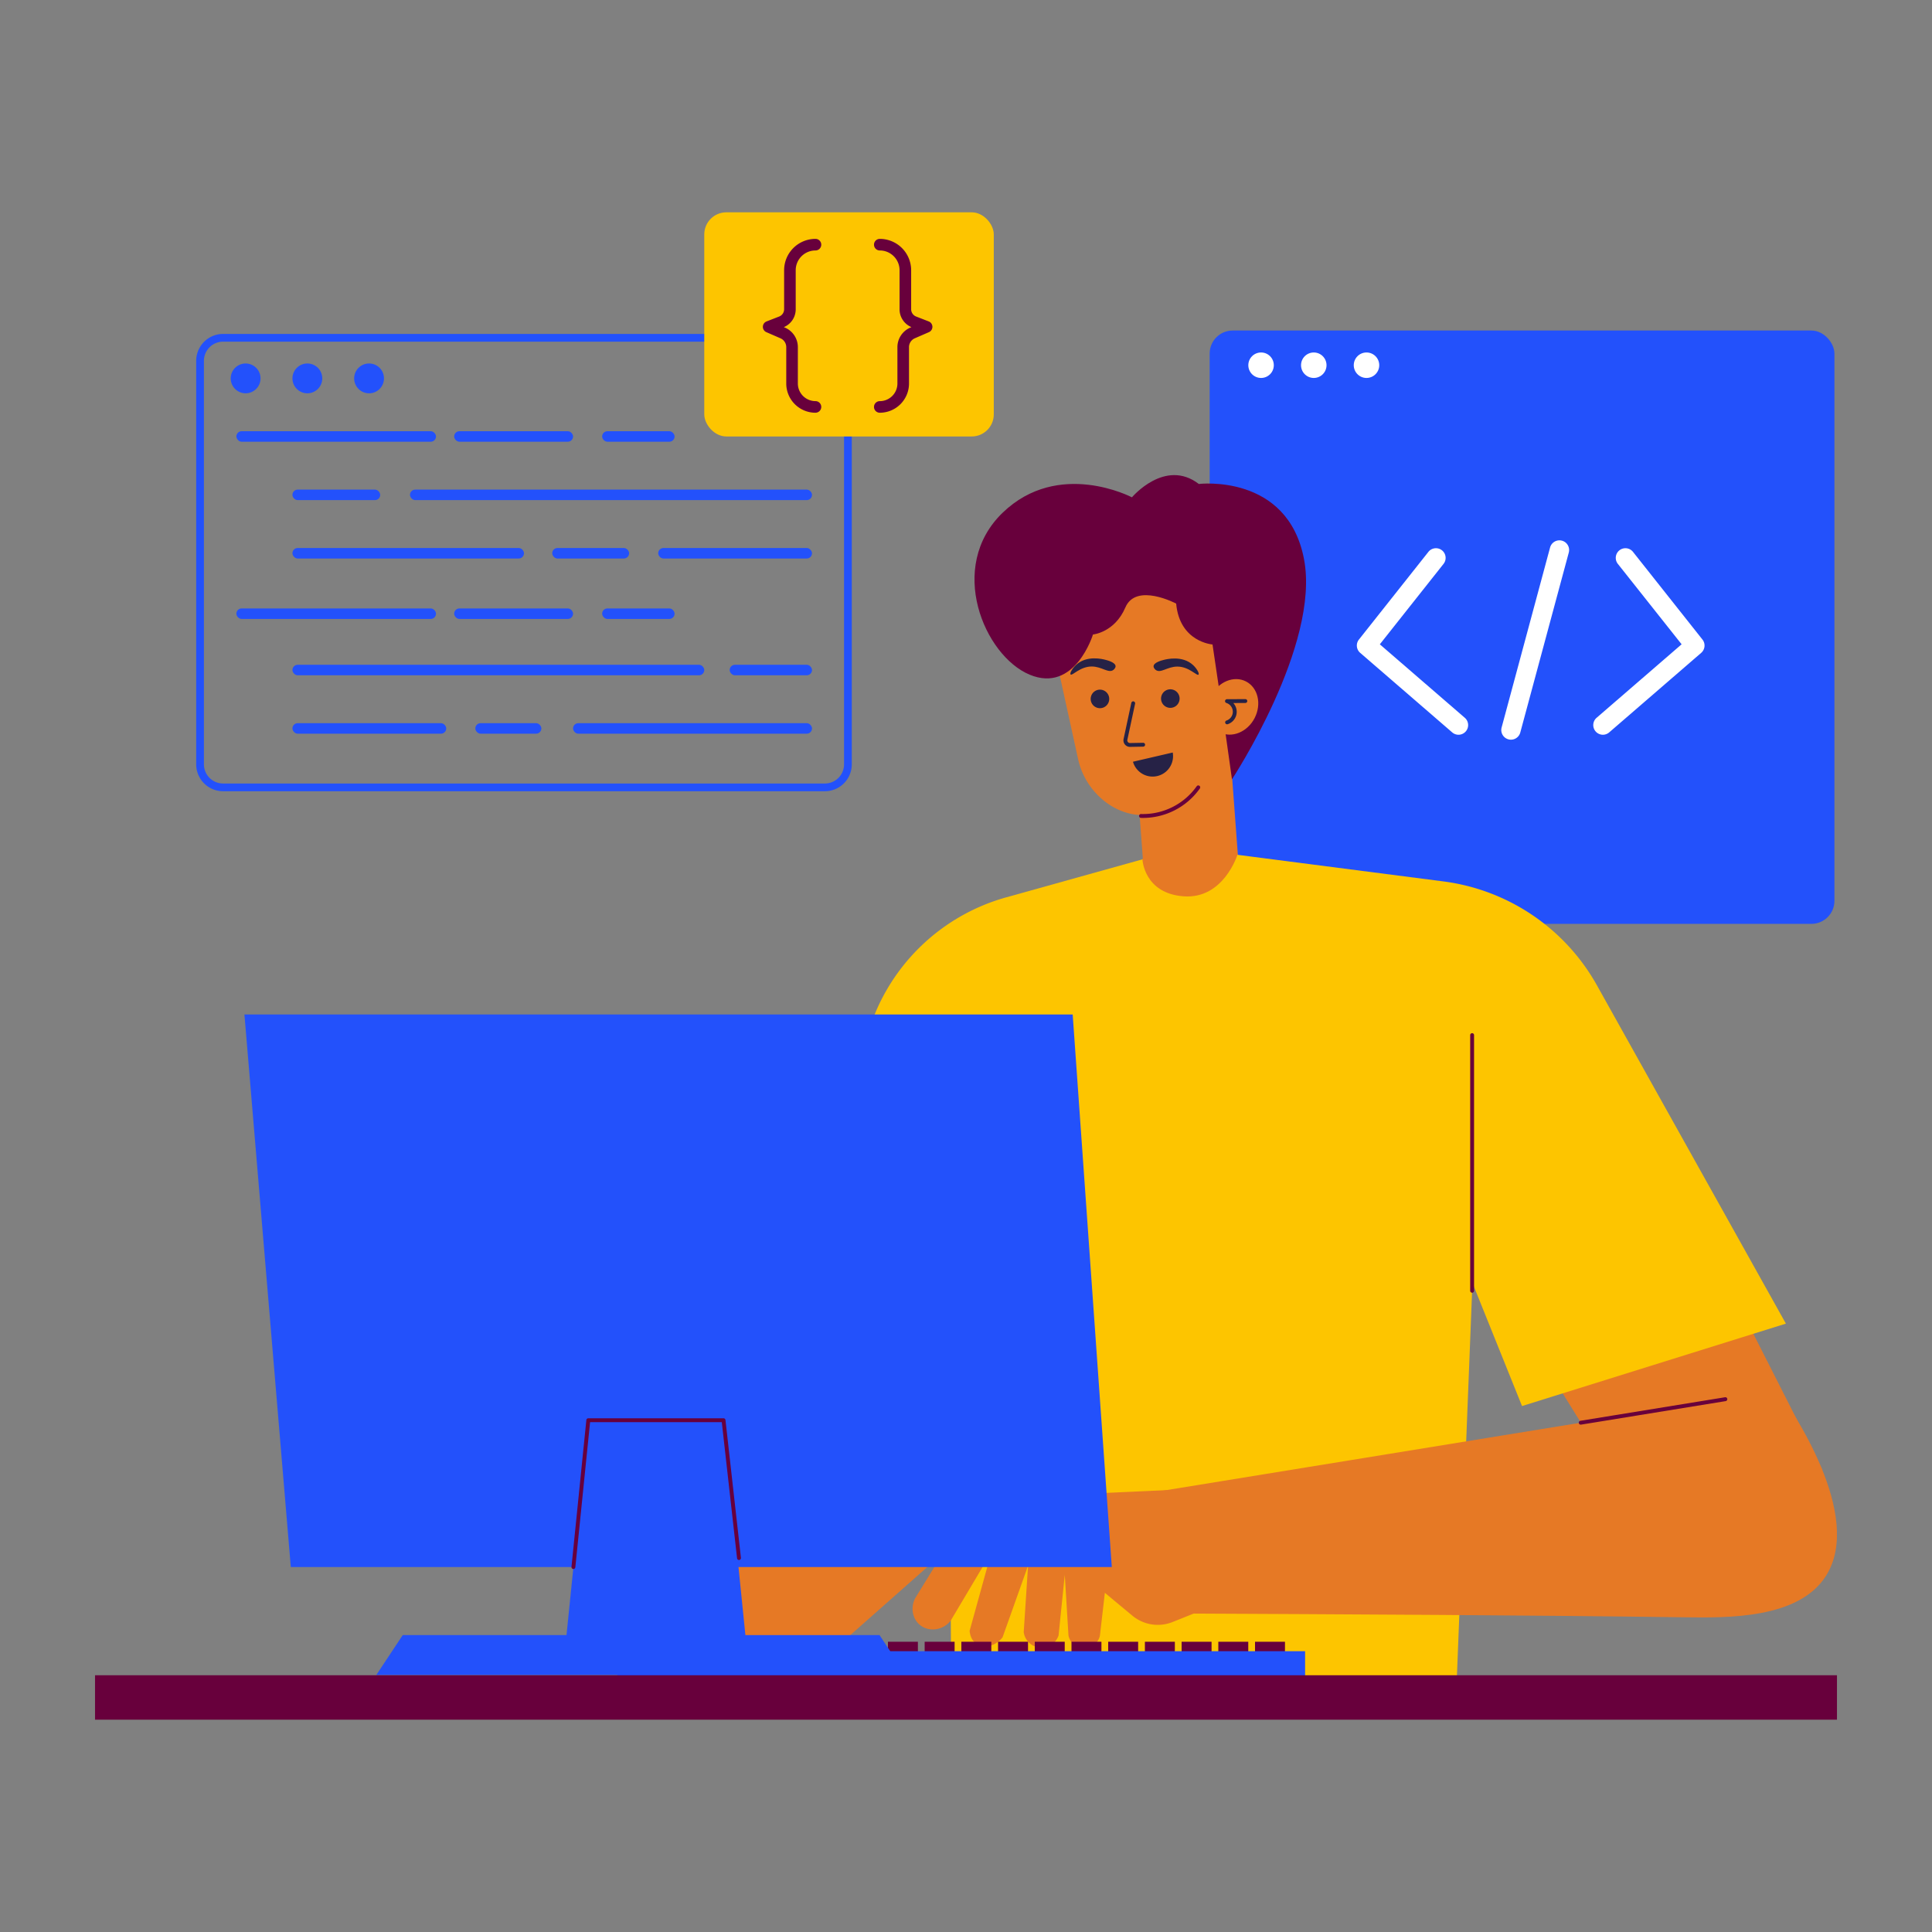 <svg viewBox="0 0 2000 2000" xmlns="http://www.w3.org/2000/svg"><rect x="0" y="0" width="2000" height="2000" fill="#808080" stroke="none"/><g id="Full_stack_web_development" data-name="Full stack web development"><path d="m853.93 819.08h-623a27.86 27.86 0 0 1 -27.83-27.83v-417.74a27.86 27.86 0 0 1 27.83-27.83h623a27.86 27.86 0 0 1 27.83 27.83v417.74a27.86 27.86 0 0 1 -27.83 27.83zm-623-465.4a19.85 19.85 0 0 0 -19.83 19.83v417.74a19.85 19.85 0 0 0 19.83 19.83h623a19.85 19.85 0 0 0 19.83-19.83v-417.74a19.85 19.85 0 0 0 -19.83-19.83z" fill="#2351fb"/><circle cx="254.27" cy="391.71" fill="#2351fb" r="15.44"/><circle cx="318.17" cy="391.71" fill="#2351fb" r="15.44"/><circle cx="382.06" cy="391.71" fill="#2351fb" r="15.44"/><rect fill="#2351fb" height="614.22" rx="23.83" width="646.74" x="1252.25" y="342.16"/><circle cx="1305.45" cy="378.07" fill="#fff" r="13.19"/><circle cx="1360.02" cy="378.07" fill="#fff" r="13.19"/><circle cx="1414.6" cy="378.07" fill="#fff" r="13.19"/><g fill="#2351fb"><rect height="10.88" rx="5.44" width="206.64" x="244.7" y="446.39"/><rect height="10.88" rx="5.44" width="90.85" x="302.73" y="506.84"/><rect height="10.88" rx="5.44" width="239.7" x="302.73" y="567.29"/><rect height="10.88" rx="5.44" width="426.33" x="302.73" y="688.18"/><rect height="10.88" rx="5.44" width="159.2" x="302.73" y="748.63"/><rect height="10.88" rx="5.44" width="123.08" x="470.15" y="446.39"/><rect height="10.88" rx="5.44" width="416.18" x="424.41" y="506.84"/><rect height="10.88" rx="5.44" width="79.6" x="571.66" y="567.29"/><rect height="10.88" rx="5.44" width="68.36" x="492.06" y="748.63"/><rect height="10.88" rx="5.44" width="74.97" x="623.35" y="446.39"/><rect height="10.88" rx="5.44" width="206.64" x="244.7" y="629.85"/><rect height="10.88" rx="5.44" width="123.08" x="470.15" y="629.85"/><rect height="10.88" rx="5.44" width="74.97" x="623.35" y="629.85"/><rect height="10.88" rx="5.44" width="159.2" x="681.38" y="567.29"/><rect height="10.88" rx="5.44" width="85.23" x="755.36" y="688.18"/><rect height="10.88" rx="5.44" width="247.36" x="593.23" y="748.63"/></g><rect fill="#fdc500" height="232.04" rx="22.85" width="299.7" x="729.06" y="219.79"/><path d="m844.16 427.26a30.26 30.26 0 0 1 -30.23-30.26v-37.63a10 10 0 0 0 -6-9.17l-14.61-6.36a6 6 0 0 1 .22-11.09l13-5.07a8.1 8.1 0 0 0 5.18-7.59v-40.37a32.48 32.48 0 0 1 32.45-32.44 6 6 0 1 1 0 12 20.47 20.47 0 0 0 -20.45 20.44v40.37a20 20 0 0 1 -12.28 18.55l1.27.55a22 22 0 0 1 13.23 20.18v37.63a18.26 18.26 0 0 0 18.23 18.24 6 6 0 1 1 0 12z" fill="#68003c"/><path d="m910.76 427.26a6 6 0 0 1 0-12 18.26 18.26 0 0 0 18.24-18.26v-37.63a22 22 0 0 1 13.24-20.18l1.26-.55a20 20 0 0 1 -12.28-18.55v-40.37a20.47 20.47 0 0 0 -20.45-20.44 6 6 0 0 1 0-12 32.48 32.48 0 0 1 32.45 32.44v40.37a8.1 8.1 0 0 0 5.19 7.59l13 5.07a6 6 0 0 1 .22 11.09l-14.63 6.36a10 10 0 0 0 -6 9.17v37.63a30.26 30.26 0 0 1 -30.24 30.26z" fill="#68003c"/><path d="m1509.86 760.61a10 10 0 0 1 -6.53-2.43l-95.27-82.35a10 10 0 0 1 -1.3-13.77l71.9-90.75a10 10 0 0 1 15.68 12.43l-65.95 83.26 88 76.08a10 10 0 0 1 -6.53 17.53z" fill="#fff"/><path d="m1659.34 760.61a10 10 0 0 1 -6.54-17.56l88-76.08-66-83.23a10 10 0 0 1 15.68-12.43l71.89 90.75a10 10 0 0 1 -1.3 13.77l-95.26 82.35a10 10 0 0 1 -6.47 2.43z" fill="#fff"/><path d="m1564.14 765.71a10 10 0 0 1 -9.67-12.6l50.17-186.34a10 10 0 1 1 19.36 5.23l-50.21 186.3a10 10 0 0 1 -9.65 7.41z" fill="#fff"/><path d="m1221.44 882.21-208.39 63.4a144.68 144.68 0 0 0 -101.41 120.18l-52.2 411.08-162.67 245.34 123.62 23.33 204.38-180.67q51.75-257.32 103.48-514.66z" fill="#e67925"/><path d="m1178.57 737.66h98.4v186.97h-98.4z" fill="#e67925" transform="matrix(-.997 .074 -.074 -.997 2513.72 1569.05)"/><path d="m1205.66 557.88c-73.78.35-127.62 70.47-108.44 142.1l18.84 85.91c6.88 31.39 33.5 55.46 62.58 57.73a94.81 94.81 0 0 0 18.58-.9c42.79-6.75 66.84-51.33 80.29-76.26 2.29-4.23 4.78-9.21 7.31-14.88a112.8 112.8 0 0 0 -79.16-193.7z" fill="#e67925"/><path d="m1169.74 773.18a6.76 6.76 0 0 1 -6.61-8.17l8-37.35a2 2 0 1 1 3.91.84l-8 37.35a2.75 2.75 0 0 0 2.74 3.33l13.62-.25a2 2 0 0 1 0 4z" fill="#262246"/><path d="m1138.63 713.92a9.6 9.6 0 1 0 9.64 9.55 9.6 9.6 0 0 0 -9.64-9.55z" fill="#262246"/><path d="m1211.48 713.57a9.6 9.6 0 1 0 9.64 9.56 9.59 9.59 0 0 0 -9.64-9.56z" fill="#262246"/><path d="m1235.17 688.58c-11.05-10.38-27.6-6.19-30.37-5.49-2.35.6-10.28 2.64-10.62 6.44-.2 2.16 2.16 4 2.26 4 5.13 3.83 12-3.56 22.5-3.49 12.22.09 20.13 10.15 21.77 8.31 1.09-1.18-1.8-6.25-5.54-9.77z" fill="#262246"/><path d="m1144.23 683c-2.77-.71-19.31-5-30.38 5.4-3.76 3.51-6.67 8.57-5.58 9.79 1.64 1.85 9.58-8.19 21.81-8.24 10.54 0 17.34 7.37 22.48 3.56.1-.08 2.46-1.87 2.27-4-.32-3.84-8.26-5.91-10.6-6.51z" fill="#262246"/><path d="m1181.16 846.68a2 2 0 0 1 -2-2 2 2 0 0 1 2.06-2 68.22 68.22 0 0 0 57.6-28.76 2 2 0 0 1 3.27 2.31 72.2 72.2 0 0 1 -60.93 30.45z" fill="#68003c"/><path d="m1264.68 886.89 219.32 30.78a200.28 200.28 0 0 1 150.77 107.73l251.84 496.38-181.91 60.64c-367.07-590.42-274.01-443.79-440.02-695.53z" fill="#e67925"/><path d="m979.44 978.21 242-96 318 61.33q-16 405.33-32 810.67h-522.67q-2.65-388-5.33-776z" fill="#fdc500"/><path d="m1168.77 1548.87 672-109.33c13.12 18.6 89.42 129.31 49.34 192-28.39 44.4-101.46 43.28-146.67 42.67-159.51-2.17-334.53-3-540-4z" fill="#e67925"/><path d="m1221.44 877.21 272.73 35.22a213.49 213.49 0 0 1 159 107.62l195.58 350.16-273.15 85.33-148.18-368z" fill="#fdc500"/><path d="m897.84 1072.23-100.4 356 284 42 82.71-484.72 62.78-108.28-185.37 51.72a207.16 207.16 0 0 0 -143.72 143.28z" fill="#fdc500"/><path d="m1182.65 889.56s1.39 35.31 42.72 38.31 55.6-43 55.6-43l-18.97-27.66-49.34 5.33-24.66 13z" fill="#e67925"/><path d="m1255.2 667.16s-34-2.33-37.64-42.33c0 0-41.46-22-52.58 4s-33.54 28-33.54 28-18.57 61.18-65.57 41.59-86-111.59-28-167.59 133.91-16 133.91-16 34.22-40.68 69.22-13.83c0 0 91.92-11.16 108.92 77.84s-74.59 227.89-74.59 227.89c-11.77-83.98-7.14-51.94-20.13-139.57z" fill="#68003c"/><path d="m1289.9 705.46c-12.41-6.42-28.56.15-36.07 14.67s-3.55 31.51 8.86 37.92 28.56-.15 36.07-14.67 3.55-31.5-8.86-37.92z" fill="#e67925"/><path d="m1269.63 745.9a9.56 9.56 0 0 0 -.09-18.19 2 2 0 0 1 .63-3.9l19-.09a2 2 0 0 1 0 4l-12.46.06a13.49 13.49 0 0 1 -5.76 21.9 2 2 0 0 1 -1.32-3.78z" fill="#262246"/><path d="m1523.94 1338.21a2 2 0 0 1 -2-2v-264.67a2 2 0 0 1 4 0v264.67a2 2 0 0 1 -2 2z" fill="#68003c"/><path d="m1215.7 1542.21-205 9.33q-31.58 51.33-63.16 102.67c-5.28 9.78-2.94 21.67 4.83 28 9.08 7.39 23.87 5.81 31.88-4.68l42-70.66-22.5 81.34c1.7 19.41 22.83 20.93 34.09 6.75l26.41-74.19-4.5 68.77a18.6 18.6 0 0 0 36.09 3.42q3.2-31.38 6.41-62.75l3.84 63a16.69 16.69 0 0 0 32.5.25l5.16-44.59 28.49 23.68a41.17 41.17 0 0 0 41.59 6.56l33.92-13.57q-16.04-61.66-32.05-123.33z" fill="#e67925"/><path d="m1636.5 1474.77a2 2 0 0 1 -.32-4l149.57-24.34a2 2 0 1 1 .64 4c-155.81 25.33-149.49 24.34-149.89 24.34z" fill="#68003c"/><path d="m1172.87 788.54 41.13-9.54a21.15 21.15 0 0 1 -41.17 9.5z" fill="#262246"/><path d="m775.04 1726.2h-192l26-256h140z" fill="#2351fb"/><path d="m919.2 1699.54h31v20.67h-31z" fill="#68003c"/><path d="m957.2 1699.54h31v20.67h-31z" fill="#68003c"/><path d="m995.2 1699.54h31v20.67h-31z" fill="#68003c"/><path d="m1033.2 1699.54h31v20.67h-31z" fill="#68003c"/><path d="m1071.2 1699.54h31v20.67h-31z" fill="#68003c"/><path d="m1109.2 1699.54h31v20.67h-31z" fill="#68003c"/><path d="m1147.2 1699.54h31v20.67h-31z" fill="#68003c"/><path d="m1185.2 1699.54h31v20.67h-31z" fill="#68003c"/><path d="m1223.2 1699.54h31v20.67h-31z" fill="#68003c"/><path d="m1261.2 1699.54h31v20.67h-31z" fill="#68003c"/><path d="m1299.2 1699.54h31v20.67h-31z" fill="#68003c"/><path d="m1150.94 1622.2h-849.9l-48-572h857.4z" fill="#2351fb"/><path d="m937.87 1733.97h-548.33l27.36-41.31h493.6z" fill="#2351fb"/><path d="m639.04 1709.32h712v36.22h-712z" fill="#2351fb"/><path d="m98.37 1734.21h1803.26v46h-1803.26z" fill="#68003c"/><path d="m593.6 1624.21a2 2 0 0 1 -2-2.21l15.4-152a2 2 0 0 1 2-1.79h140a2 2 0 0 1 2 1.77l16 142.67a2 2 0 1 1 -4 .44l-15.8-140.88h-136.36l-15.25 150.2a2 2 0 0 1 -1.99 1.8z" fill="#68003c"/></g></svg>